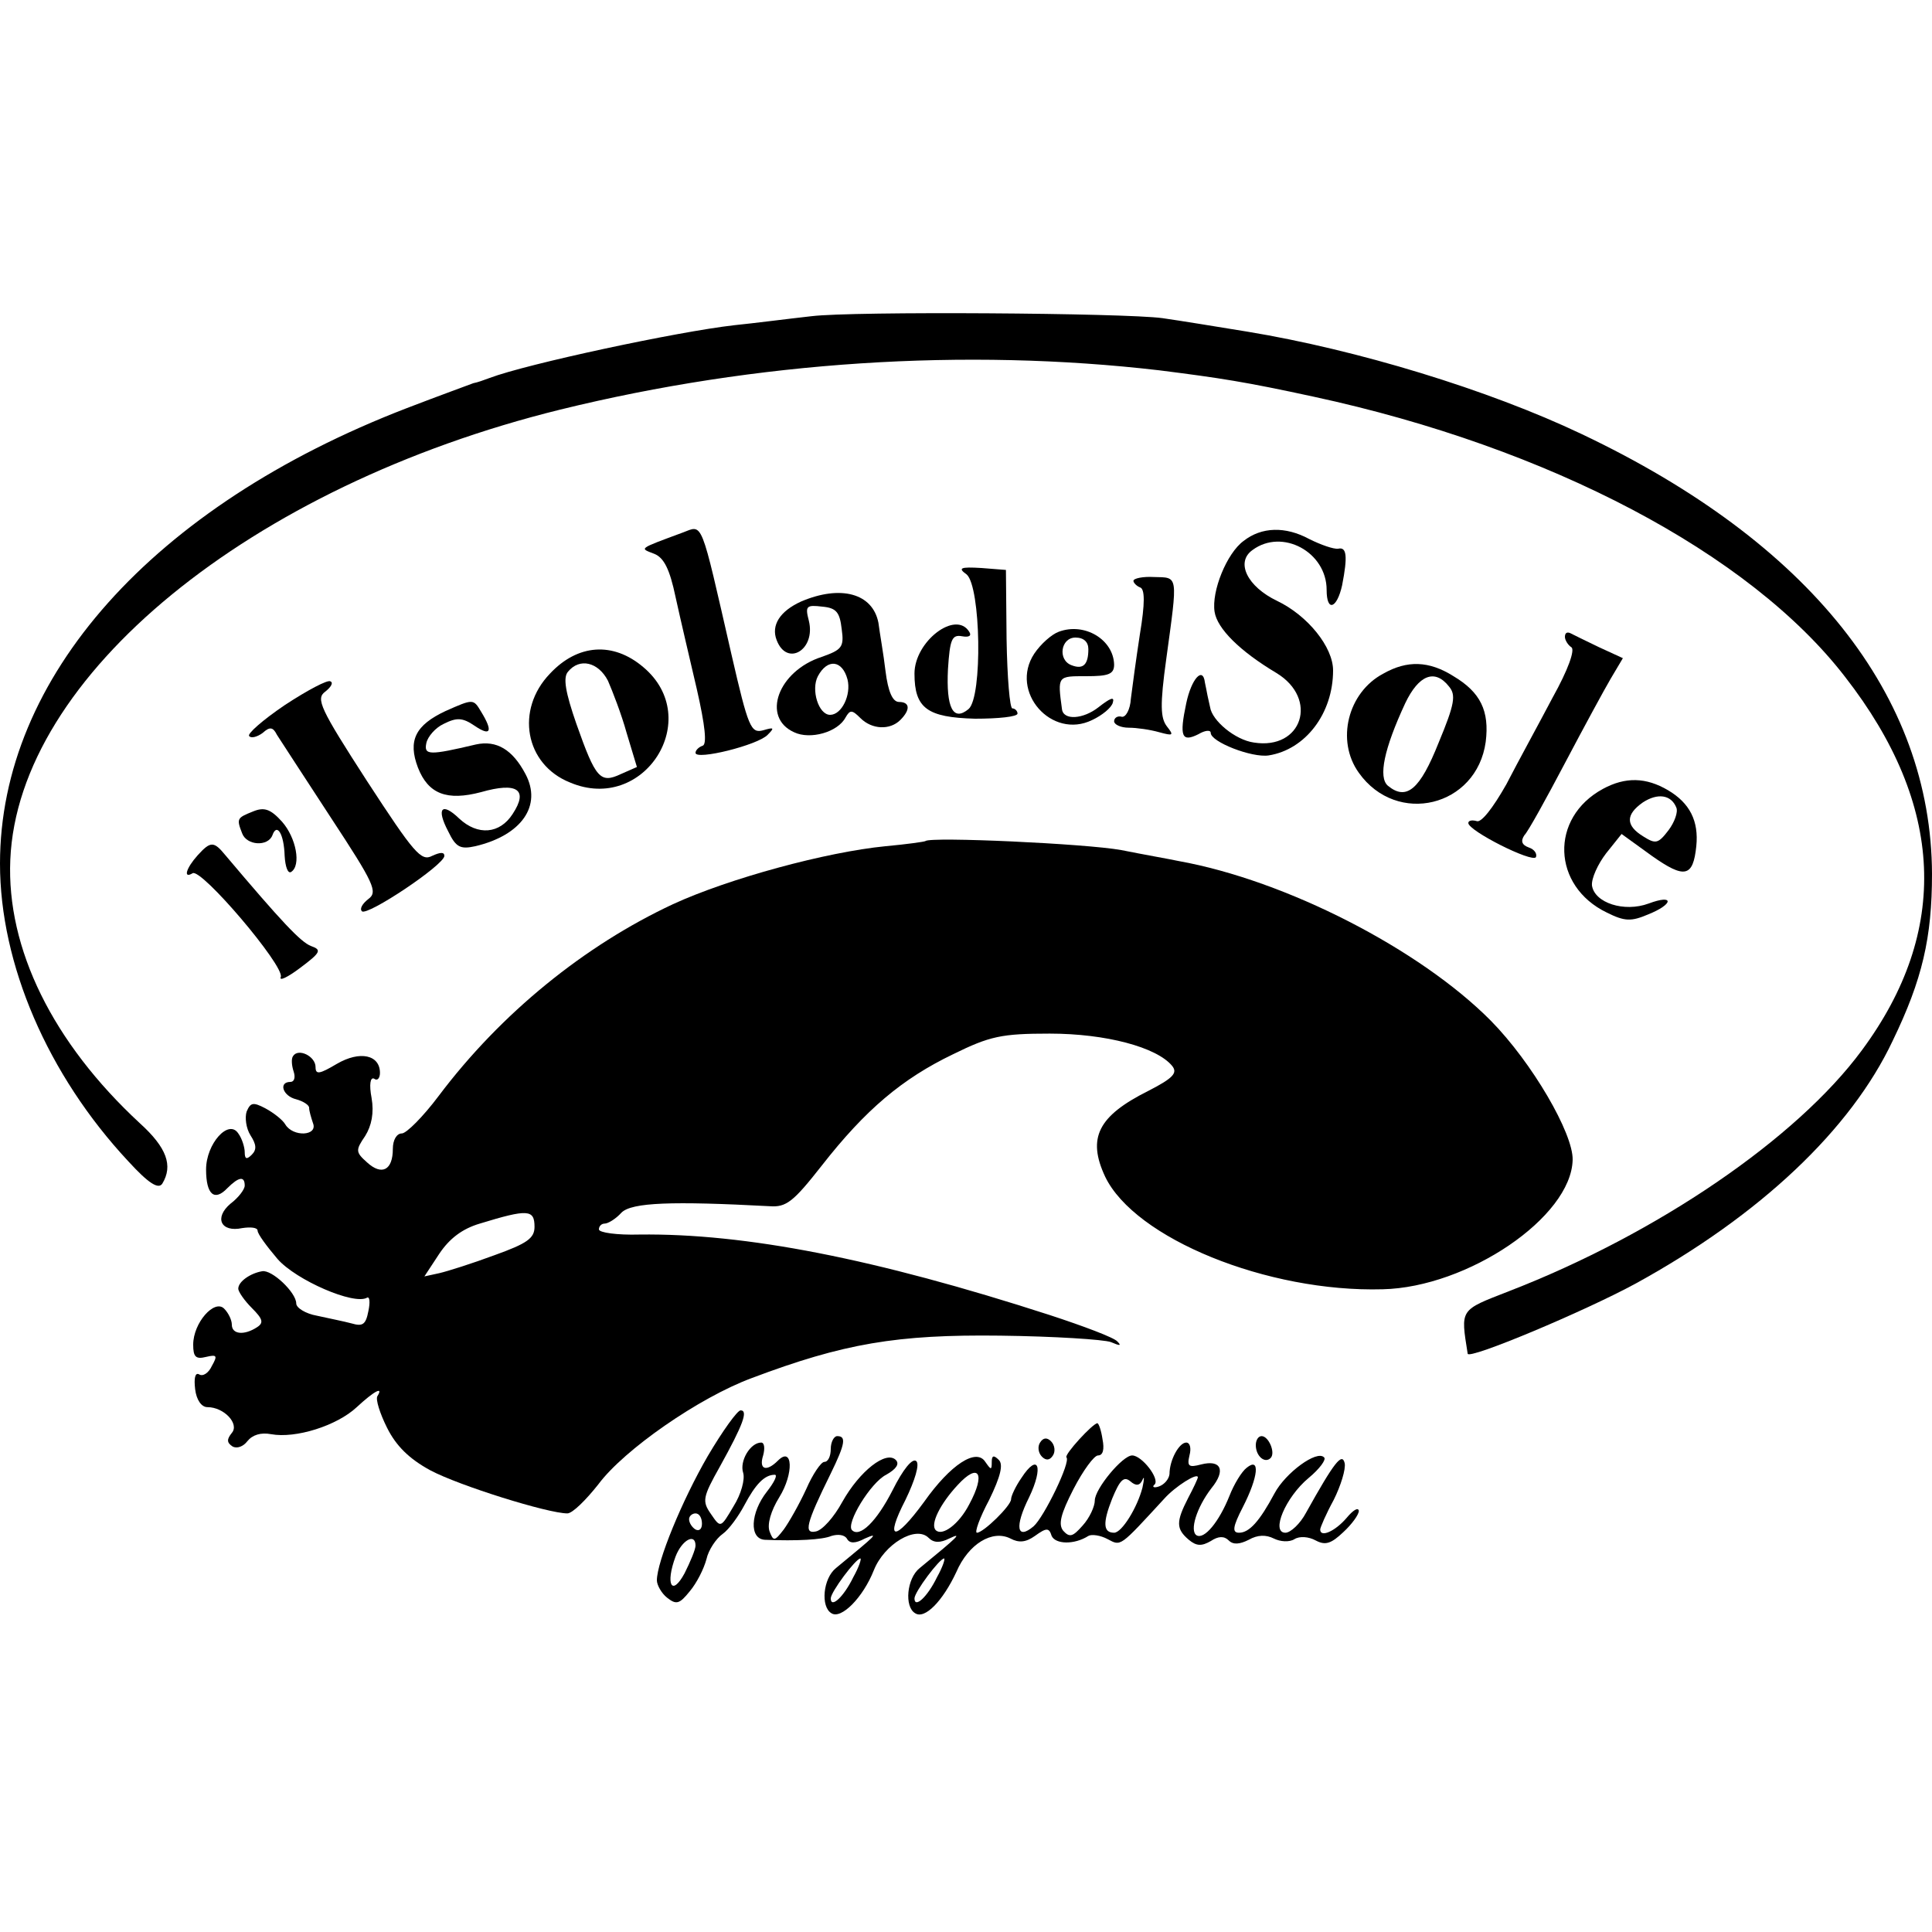 <?xml version="1.0" standalone="no"?>
<!DOCTYPE svg PUBLIC "-//W3C//DTD SVG 20010904//EN"
 "http://www.w3.org/TR/2001/REC-SVG-20010904/DTD/svg10.dtd">
<svg version="1.0" xmlns="http://www.w3.org/2000/svg"
 width="300pt" height="300pt" viewBox="0 0 300 300"
 preserveAspectRatio="xMidYMid meet">
<g transform="translate(0,300) scale(0.1,-0.1)"
fill="#000000" stroke="none">
<path d="M1260 2509 c-36 -4 -90 -11 -120 -14 -88 -10 -322 -60 -380 -82 -8
-3 -19 -7 -25 -8 -5 -2 -52 -19 -104 -39 -394 -152 -631 -418 -631 -707 0
-156 74 -328 199 -462 32 -35 47 -44 53 -35 17 28 7 56 -35 94 -135 125 -207
271 -201 409 12 285 372 580 854 699 305 75 629 96 930 61 95 -12 134 -18 240
-41 366 -79 677 -243 825 -435 155 -199 163 -395 26 -580 -101 -137 -318 -285
-548 -374 -77 -30 -75 -27 -64 -97 1 -10 182 66 261 109 193 106 334 239 399
377 46 95 61 160 61 259 -1 277 -190 515 -544 683 -145 69 -349 131 -519 159
-49 8 -104 17 -132 21 -58 8 -481 11 -545 3z"/>
<path d="M1060 2173 c-70 -26 -67 -24 -44 -33 15 -6 24 -24 33 -67 7 -32 22
-96 33 -143 13 -57 16 -86 9 -88 -6 -2 -11 -7 -11 -11 0 -12 97 12 112 28 11
11 10 12 -7 7 -19 -5 -23 4 -49 117 -49 214 -44 202 -76 190z"/>
<path d="M1931 2160 c-26 -19 -50 -78 -45 -110 4 -26 39 -61 96 -95 66 -40 40
-120 -35 -108 -29 4 -65 34 -68 55 -1 4 -3 13 -4 18 -1 6 -3 15 -4 20 -3 26
-21 6 -29 -32 -11 -52 -7 -61 19 -48 10 6 19 7 19 2 0 -14 64 -39 90 -35 57 9
100 65 100 132 0 36 -39 85 -87 108 -46 22 -65 60 -38 79 46 34 115 -3 115
-62 0 -35 16 -29 24 7 9 46 7 60 -6 57 -7 -1 -27 6 -45 15 -37 20 -74 19 -102
-3z"/>
<path d="M1501 2108 c22 -19 25 -190 3 -209 -24 -20 -35 2 -32 62 3 46 6 54
22 51 11 -2 15 1 11 7 -21 34 -85 -15 -85 -65 0 -54 20 -68 94 -70 36 0 66 3
66 8 0 4 -4 8 -8 8 -4 0 -8 48 -9 108 l-1 107 -38 3 c-33 2 -37 0 -23 -10z"/>
<path d="M1760 2098 c0 -3 5 -8 10 -10 8 -2 8 -25 0 -73 -6 -39 -12 -84 -14
-100 -1 -17 -8 -29 -14 -28 -7 2 -12 -2 -12 -7 0 -5 10 -10 23 -10 12 0 33 -3
47 -7 22 -6 23 -5 12 9 -10 13 -11 33 -1 105 18 132 19 126 -19 127 -17 1 -32
-2 -32 -6z"/>
<path d="M1244 2066 c-33 -15 -47 -37 -38 -60 16 -42 61 -15 50 30 -6 23 -4
25 21 22 22 -2 27 -9 30 -35 4 -28 0 -32 -31 -43 -68 -22 -94 -94 -43 -117 25
-12 68 0 80 23 7 12 10 12 23 -1 18 -18 46 -19 62 -3 16 16 15 28 -2 28 -10 0
-17 16 -21 48 -3 26 -9 59 -11 75 -9 46 -59 59 -120 33z m72 -121 c6 -24 -9
-55 -27 -55 -18 0 -30 39 -19 60 15 28 38 25 46 -5z"/>
<path d="M1644 2019 c-11 -4 -28 -19 -38 -34 -39 -59 27 -134 90 -103 15 7 30
19 32 27 3 10 -4 7 -22 -7 -24 -19 -55 -21 -57 -3 -7 52 -7 51 38 51 34 0 43
3 43 18 -1 39 -46 66 -86 51z m46 -27 c0 -24 -8 -32 -26 -25 -22 8 -17 43 6
43 13 0 20 -7 20 -18z"/>
<path d="M2430 2011 c0 -5 5 -13 10 -16 6 -4 -5 -35 -29 -78 -21 -40 -54 -100
-72 -135 -21 -37 -39 -60 -46 -57 -7 2 -13 1 -13 -3 0 -12 99 -62 105 -53 2 5
-2 12 -11 15 -11 4 -13 10 -7 19 6 6 34 57 63 112 29 55 61 114 71 131 l19 32
-37 17 c-21 10 -41 20 -45 22 -5 2 -8 0 -8 -6z"/>
<path d="M854 1954 c-54 -56 -39 -141 31 -169 115 -49 209 99 114 179 -47 40
-102 36 -145 -10z m90 -11 c7 -16 21 -52 29 -81 l16 -53 -25 -11 c-32 -15 -39
-7 -69 78 -17 49 -21 72 -13 81 18 22 47 15 62 -14z"/>
<path d="M2148 1954 c-55 -29 -74 -104 -38 -154 59 -83 183 -53 197 48 6 48
-8 77 -50 102 -38 24 -72 25 -109 4z m102 -20 c11 -13 9 -27 -16 -87 -29 -73
-50 -91 -79 -67 -15 13 -6 57 27 128 21 44 46 54 68 26z"/>
<path d="M442 1905 c-34 -23 -59 -45 -55 -48 3 -4 13 -1 21 5 11 10 16 9 22
-3 5 -8 43 -66 84 -129 67 -102 73 -115 58 -126 -9 -7 -14 -15 -10 -19 8 -8
128 72 128 86 0 6 -6 6 -19 0 -17 -9 -28 4 -101 116 -73 113 -80 128 -65 139
9 7 13 14 8 16 -4 3 -36 -14 -71 -37z"/>
<path d="M692 1896 c-47 -22 -59 -46 -43 -88 16 -41 45 -52 98 -38 56 16 74 4
49 -34 -20 -31 -54 -34 -83 -7 -27 26 -36 16 -17 -20 12 -25 19 -28 42 -23 72
17 104 63 78 112 -20 38 -45 53 -77 46 -72 -17 -81 -17 -77 2 2 10 14 24 27
30 20 10 29 10 48 -3 25 -17 29 -9 10 22 -12 20 -12 20 -55 1z"/>
<path d="M2489 1775 c-83 -45 -79 -151 6 -192 28 -14 38 -14 64 -3 40 16 41
32 1 17 -38 -14 -84 1 -88 28 -1 11 9 33 22 50 l24 30 47 -34 c51 -36 64 -33
69 15 4 39 -10 67 -44 87 -34 20 -66 21 -101 2z m114 -29 c3 -7 -3 -23 -12
-35 -16 -21 -20 -22 -39 -10 -28 17 -28 34 -1 53 23 15 44 12 52 -8z"/>
<path d="M393 1740 c-25 -10 -26 -11 -17 -34 7 -19 40 -21 47 -3 7 20 18 2 19
-32 1 -17 5 -28 10 -25 16 10 8 53 -14 78 -18 20 -28 23 -45 16z"/>
<path d="M1437 1694 c-1 -1 -29 -5 -62 -8 -92 -9 -243 -50 -330 -90 -137 -64
-267 -169 -364 -298 -24 -32 -50 -58 -57 -58 -8 0 -14 -10 -14 -24 0 -33 -17
-42 -40 -21 -18 16 -18 19 -3 41 10 16 14 36 10 59 -4 21 -2 33 4 30 5 -4 9 1
9 9 0 28 -31 35 -67 14 -27 -16 -33 -17 -33 -5 0 17 -27 30 -35 17 -3 -4 -2
-15 1 -24 3 -9 1 -16 -5 -16 -19 0 -12 -22 9 -27 11 -3 20 -9 20 -13 0 -5 3
-15 6 -24 8 -20 -31 -22 -43 -2 -4 7 -18 18 -31 25 -19 10 -23 9 -29 -5 -3 -9
-1 -26 6 -37 9 -14 10 -22 2 -30 -8 -8 -11 -7 -11 4 0 7 -4 21 -10 29 -15 23
-50 -16 -50 -56 0 -39 13 -50 33 -29 18 18 27 19 27 4 0 -6 -10 -19 -22 -28
-26 -22 -15 -45 18 -38 13 2 24 1 24 -4 0 -5 14 -24 31 -44 29 -33 119 -72
139 -60 4 2 5 -7 2 -21 -4 -21 -9 -24 -26 -19 -11 3 -36 8 -54 12 -17 3 -32
12 -32 19 0 17 -38 53 -53 50 -18 -3 -37 -16 -37 -27 0 -5 10 -19 21 -30 17
-17 19 -23 8 -30 -20 -13 -39 -11 -39 4 0 7 -5 18 -12 25 -15 15 -48 -22 -48
-56 0 -19 4 -23 20 -19 17 4 18 2 9 -14 -5 -11 -14 -17 -20 -13 -6 3 -8 -6 -6
-23 2 -17 10 -28 19 -28 26 0 50 -26 38 -40 -8 -10 -8 -15 1 -21 7 -4 17 0 23
8 8 10 21 14 37 11 38 -7 102 13 133 42 27 25 42 33 32 17 -3 -5 4 -27 15 -49
14 -28 34 -48 67 -66 45 -24 183 -67 213 -67 8 0 29 21 48 45 40 54 157 135
238 165 143 54 226 68 386 66 84 -1 161 -6 172 -10 14 -6 17 -6 10 1 -5 6 -53
24 -105 41 -272 88 -473 127 -637 125 -35 -1 -63 3 -63 8 0 5 4 9 9 9 5 0 17
7 26 17 16 16 79 18 230 10 26 -2 37 7 81 63 68 87 125 135 204 173 57 28 75
32 150 32 87 0 166 -21 190 -50 9 -11 2 -19 -37 -39 -78 -39 -95 -73 -67 -133
46 -96 252 -180 431 -175 132 3 293 112 295 201 1 41 -63 151 -127 216 -110
111 -318 218 -485 248 -14 3 -54 10 -89 17 -55 10 -296 21 -304 14z m-607
-599 c0 -18 -12 -26 -62 -44 -35 -13 -73 -25 -86 -28 l-23 -5 23 35 c16 24 36
39 63 47 75 23 85 22 85 -5z"/>
<path d="M307 1672 c-18 -20 -23 -37 -8 -28 13 9 143 -144 137 -161 -3 -7 10
-1 30 14 32 24 34 28 17 34 -16 6 -46 38 -133 141 -18 22 -23 22 -43 0z"/>
<path d="M1099 739 c-40 -69 -79 -164 -79 -193 0 -7 7 -20 16 -27 14 -11 19
-10 35 10 11 13 22 35 26 50 3 14 15 32 25 39 10 7 25 28 34 45 17 32 31 47
47 47 5 0 -1 -12 -12 -26 -26 -33 -28 -74 -3 -75 49 -2 89 0 103 6 10 3 20 2
24 -4 4 -8 13 -8 28 0 23 10 18 6 -45 -46 -20 -16 -24 -60 -7 -70 15 -10 49
24 66 67 16 40 65 70 85 50 8 -8 18 -8 32 -1 21 10 15 4 -46 -46 -20 -16 -24
-60 -7 -70 15 -10 43 19 64 64 19 44 56 66 84 52 13 -7 24 -6 38 4 18 13 22
13 26 0 6 -13 35 -14 57 0 5 3 19 1 30 -5 21 -11 18 -13 88 63 17 19 52 41 52
33 0 -2 -7 -17 -15 -32 -19 -37 -19 -48 1 -65 12 -10 20 -10 34 -2 12 8 21 8
28 1 7 -7 17 -6 31 1 14 8 27 8 39 2 10 -5 24 -6 32 -1 8 5 22 4 33 -2 15 -8
24 -5 43 13 13 12 24 27 24 33 -1 6 -9 1 -19 -11 -18 -21 -41 -31 -41 -18 0 3
9 24 21 46 11 22 19 48 17 57 -4 17 -16 2 -60 -77 -9 -17 -24 -31 -32 -31 -23
0 0 55 36 85 17 14 28 29 24 32 -11 12 -60 -24 -77 -56 -23 -43 -39 -61 -55
-61 -11 0 -10 9 6 40 24 47 27 78 6 61 -8 -6 -20 -26 -27 -44 -16 -40 -39 -68
-51 -61 -11 7 0 43 23 73 23 28 15 45 -16 37 -19 -5 -22 -3 -18 14 3 11 1 20
-5 20 -11 0 -26 -27 -26 -49 -1 -8 -8 -16 -16 -19 -8 -3 -12 -1 -7 3 8 9 -20
45 -35 45 -15 0 -58 -52 -58 -70 0 -9 -8 -27 -19 -39 -15 -17 -20 -19 -30 -8
-8 10 -4 26 16 65 15 29 32 52 38 52 8 0 10 10 7 25 -2 14 -6 25 -8 25 -7 0
-52 -49 -48 -53 7 -7 -35 -93 -51 -107 -26 -22 -30 -1 -7 45 23 48 14 70 -12
30 -9 -13 -16 -28 -16 -33 0 -10 -43 -52 -53 -52 -4 0 4 23 19 51 18 37 22 55
15 62 -8 8 -11 7 -11 -3 0 -13 -1 -13 -10 0 -14 22 -54 -4 -95 -62 -46 -63
-62 -61 -29 3 15 31 22 55 17 60 -6 6 -21 -13 -37 -45 -25 -49 -51 -74 -63
-62 -10 10 29 74 53 86 16 9 21 17 15 23 -15 15 -56 -17 -83 -65 -13 -24 -31
-44 -41 -46 -19 -4 -16 11 23 90 23 47 24 58 10 58 -5 0 -10 -9 -10 -20 0 -11
-4 -20 -10 -20 -5 0 -18 -19 -28 -42 -11 -24 -27 -52 -35 -63 -14 -18 -16 -19
-22 -3 -4 11 2 32 15 53 23 37 21 80 -2 57 -18 -18 -30 -14 -23 8 3 11 2 20
-3 20 -17 0 -34 -29 -28 -47 3 -10 -3 -33 -15 -52 -20 -34 -20 -34 -35 -12
-14 20 -13 26 14 74 36 65 44 87 32 87 -5 0 -28 -32 -51 -71z m406 -75 c-16
-31 -42 -50 -52 -40 -9 9 7 41 34 70 33 36 44 18 18 -30z m269 38 c3 7 3 2 0
-12 -8 -31 -32 -70 -44 -70 -17 0 -18 15 -3 53 12 29 18 35 28 27 9 -8 15 -7
19 2z m-684 -68 c0 -8 -4 -12 -10 -9 -5 3 -10 10 -10 16 0 5 5 9 10 9 6 0 10
-7 10 -16z m-10 -34 c0 -6 -8 -25 -17 -43 -20 -37 -30 -17 -14 26 10 26 31 37
31 17z m245 -49 c-15 -31 -35 -49 -35 -33 0 10 39 62 46 62 2 0 -2 -13 -11
-29z m130 0 c-15 -31 -35 -49 -35 -33 0 10 39 62 46 62 2 0 -2 -13 -11 -29z"/>
<path d="M1615 760 c-4 -6 -3 -16 3 -22 6 -6 12 -6 17 2 4 6 3 16 -3 22 -6 6
-12 6 -17 -2z"/>
<path d="M1950 756 c0 -17 14 -29 23 -20 8 8 -3 34 -14 34 -5 0 -9 -6 -9 -14z"/>
</g>
</svg>
